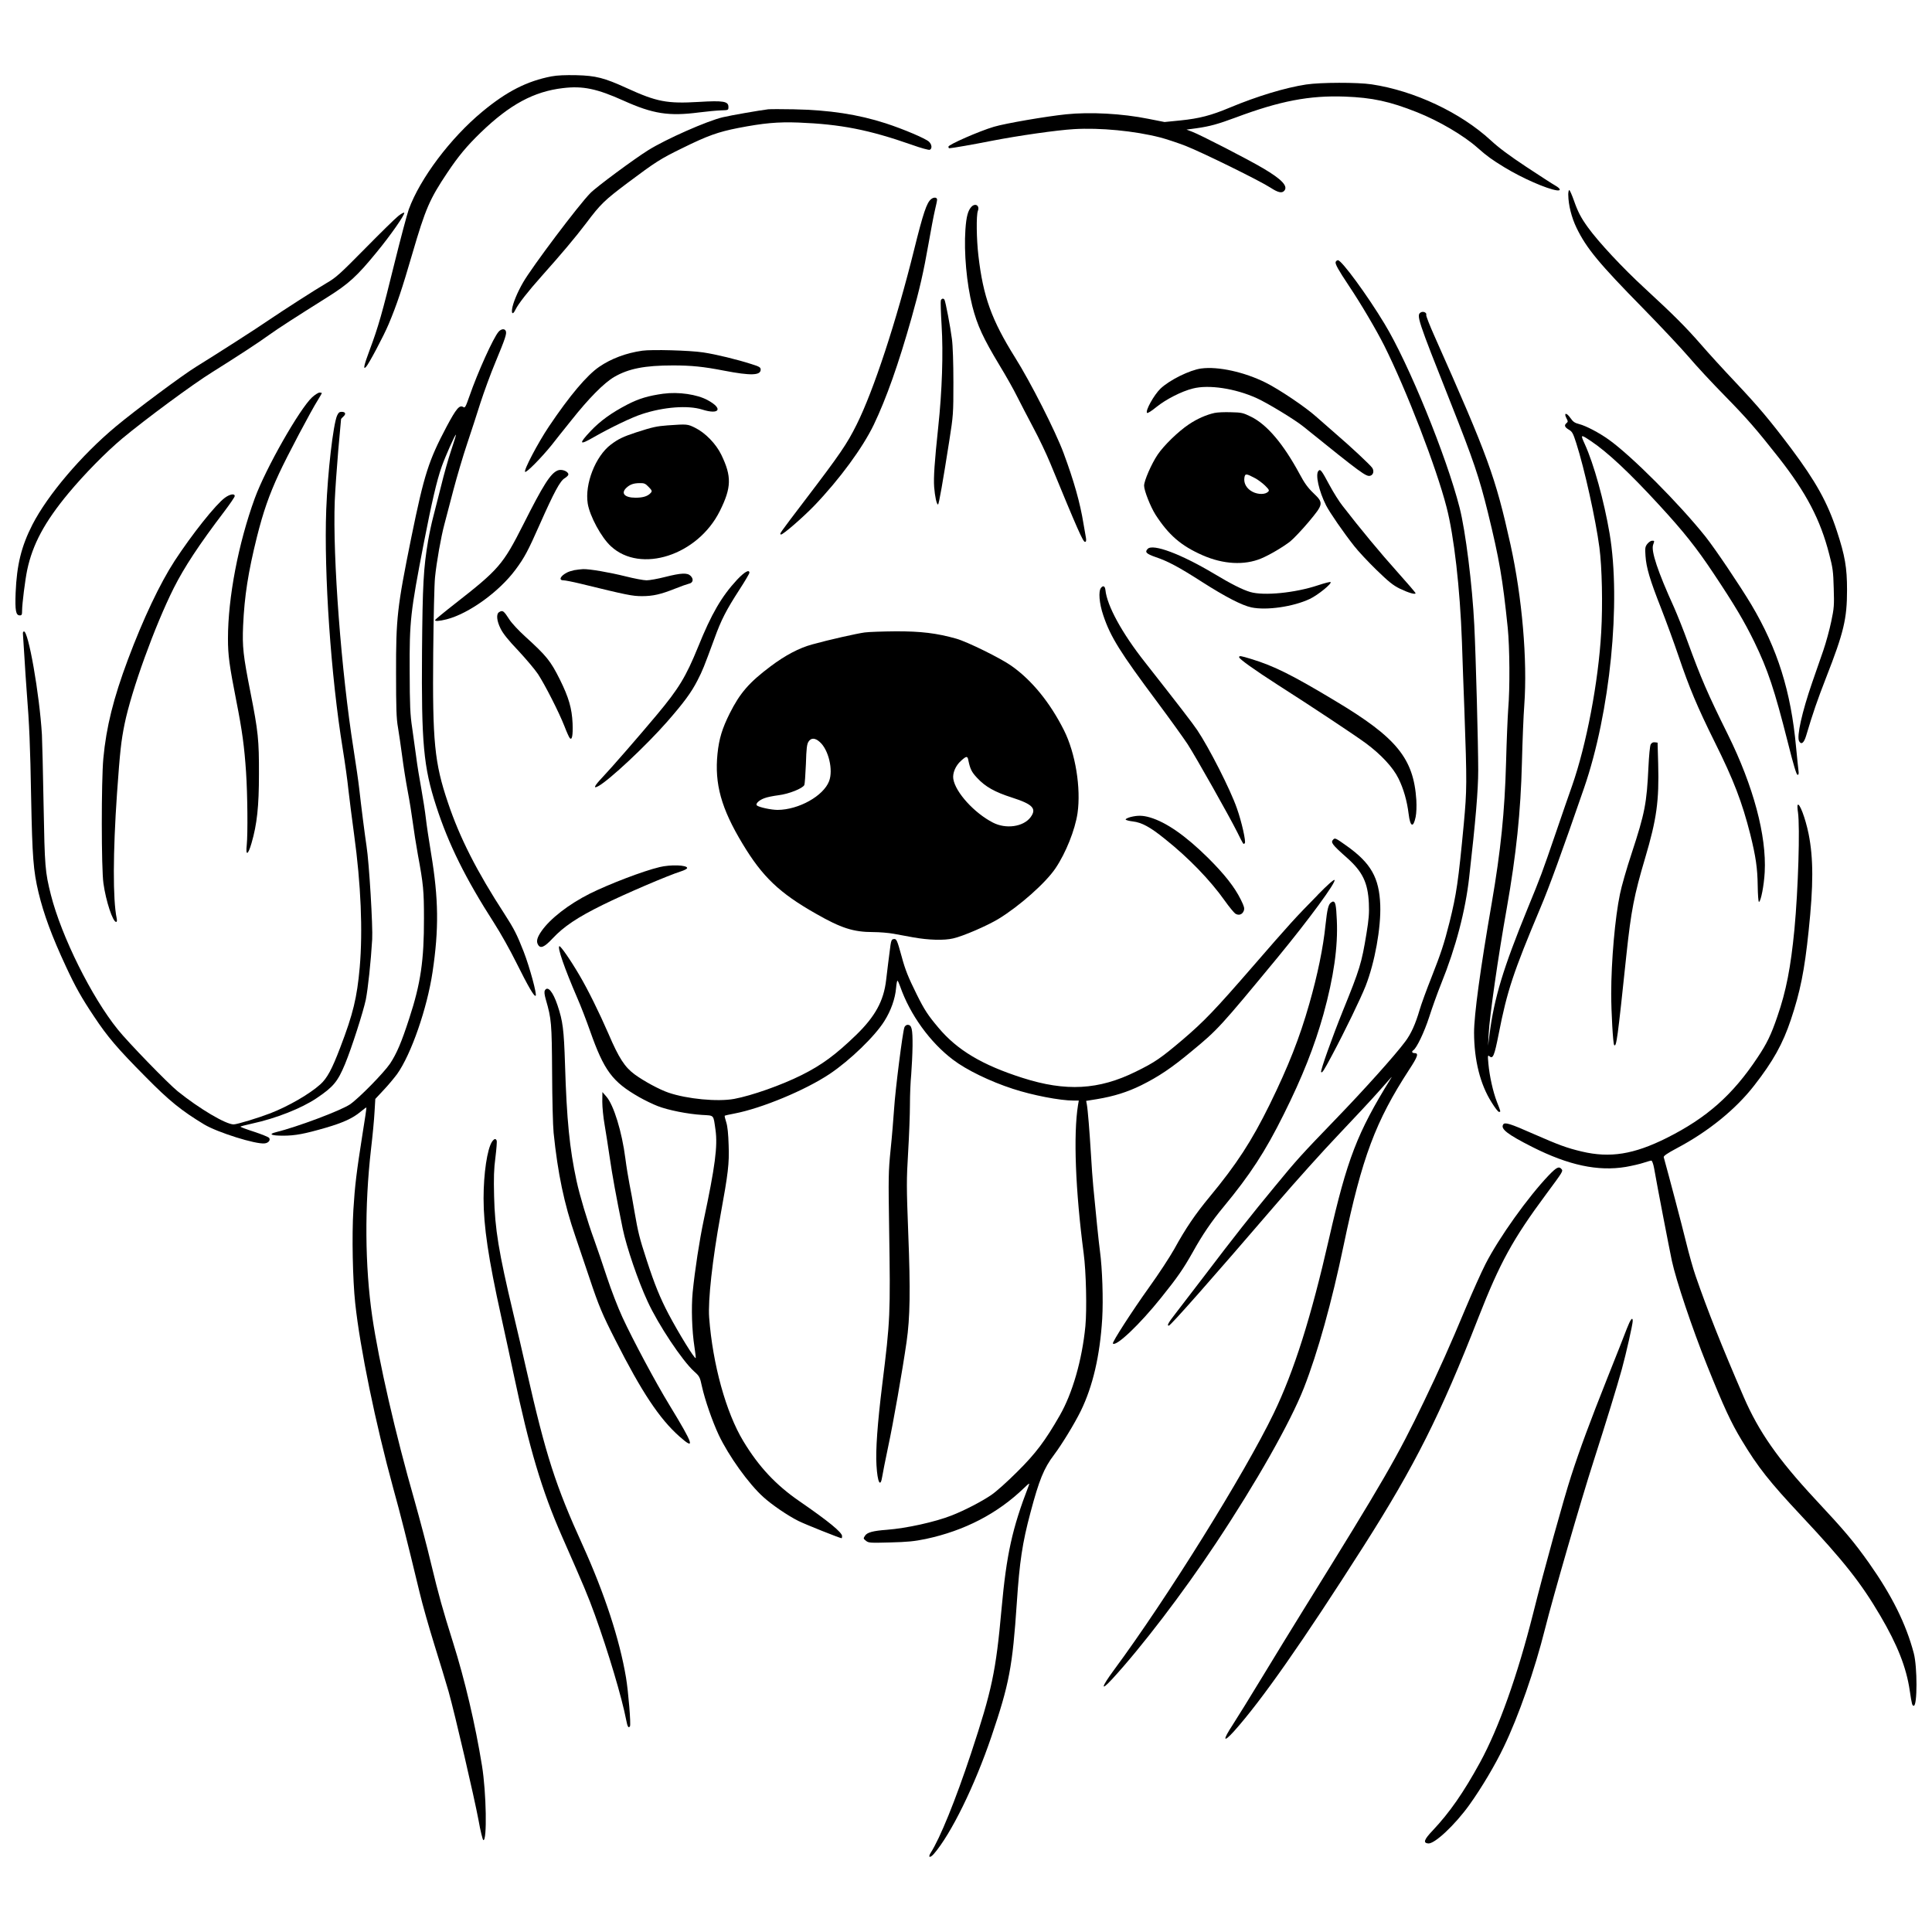<?xml version="1.0" encoding="UTF-8"?>
<!-- Uploaded to: SVG Repo, www.svgrepo.com, Generator: SVG Repo Mixer Tools -->
<svg width="800px" height="800px" version="1.1" viewBox="144 144 512 512" xmlns="http://www.w3.org/2000/svg">
 <defs>
  <clipPath id="b">
   <path d="m148.09 200h103.91v108h-103.91z"/>
  </clipPath>
  <clipPath id="a">
   <path d="m542 357h109.9v240h-109.9z"/>
  </clipPath>
 </defs>
 <path d="m290.19 164.23c-6.535 1.258-11.902 3.988-18.398 9.383-8.43 6.984-16.465 17.684-19.461 25.867-0.477 1.348-2.152 7.668-3.738 14.055-3.305 13.461-4.356 17.148-6.625 23.199-1.496 4.016-1.805 5.336-0.992 4.523 0.715-0.715 4.672-8.152 6.019-11.355 2.133-5.066 3.539-9.266 6.297-18.734 3.481-11.902 4.551-14.383 9.293-21.465 2.906-4.344 5.156-7.043 8.836-10.602 7.676-7.41 14.062-10.852 21.762-11.754 5.277-0.637 8.996 0.148 16.066 3.324 7.797 3.512 11.992 4.164 19.996 3.125 2.164-0.277 4.769-0.516 5.844-0.547 1.953-0.059 1.953-0.059 1.953-0.922 0-1.469-1.32-1.715-7.824-1.32-8.48 0.504-11.18-0.031-19.121-3.66-5.973-2.727-8.184-3.293-13.371-3.422-2.875-0.059-5.098 0.031-6.535 0.309z" fill-rule="evenodd"/>
 <path d="m490.21 166.38c-5.664 0.871-12.984 3.094-20.262 6.121-4.981 2.094-8.125 2.906-13.074 3.41l-4.254 0.426-4.285-0.844c-6.984-1.41-15.441-1.855-21.82-1.199-5.453 0.574-16.066 2.398-19.121 3.305-3.84 1.129-12.051 4.731-12.051 5.266 0 0.246 0.09 0.426 0.238 0.426 0.594 0 6.477-1.023 11.148-1.953 7.262-1.41 17.355-2.848 21.852-3.113 6.894-0.418 16.066 0.445 22.961 2.223 1.496 0.387 4.473 1.379 6.656 2.211 4.492 1.773 19.668 9.234 22.516 11.09 1.973 1.289 3.023 1.539 3.648 0.785 1.023-1.199-0.684-3.023-5.574-5.902-3.926-2.34-16.754-8.938-18.855-9.719l-1.496-0.566 2.637-0.355c3.602-0.516 5.633-1.082 10.402-2.848 11.723-4.383 19.508-5.883 28.922-5.543 7.262 0.27 11.871 1.258 19.121 4.137 5.852 2.332 12.387 6.168 16.098 9.473 2.43 2.152 3.719 3.086 7.043 5.117 4.742 2.887 11.219 5.734 13.914 6.121 1.172 0.148 1.012-0.445-0.336-1.23-0.715-0.387-4.164-2.637-7.727-4.981-4.445-2.938-7.379-5.117-9.441-7.043-8.004-7.371-20.234-13.133-31.559-14.836-3.719-0.566-13.578-0.535-17.297 0.031z" fill-rule="evenodd"/>
 <path d="m347.54 172.97c-2.043 0.238-9.809 1.586-11.992 2.102-4.164 0.98-15.047 5.781-19.785 8.746-3.66 2.281-13.758 9.738-15.312 11.355-3.125 3.152-15.473 19.578-17.832 23.684-1.539 2.668-2.699 5.516-2.914 7.043-0.18 1.41 0.277 1.469 0.902 0.148 0.723-1.496 3.363-4.879 6.984-8.926 4.981-5.574 8.938-10.254 11.723-13.945 3.867-5.148 4.891-6.109 11.027-10.73 7.41-5.543 8.66-6.348 14.422-9.164 6.746-3.332 9.531-4.316 14.867-5.367 6.684-1.289 10.426-1.645 16-1.438 11.156 0.445 18.559 1.883 30.043 5.902 2.332 0.844 4.434 1.41 4.703 1.32 0.695-0.27 0.605-1.41-0.207-2.164-0.902-0.832-6.656-3.293-11.445-4.852-7.32-2.371-14.965-3.539-24.438-3.719-3.055-0.059-6.078-0.059-6.734 0z" fill-rule="evenodd"/>
 <path d="m559.61 195.64c0.031 2.699 0.871 6.019 2.191 8.746 2.629 5.426 5.961 9.441 17.594 21.285 4.703 4.801 10.156 10.613 12.129 12.914 1.953 2.312 6.269 6.961 9.602 10.344 5.902 6.031 8.301 8.789 14.293 16.395 7.281 9.293 11 16.395 13.34 25.539 0.961 3.629 1.082 4.613 1.199 9.027 0.148 4.523 0.09 5.277-0.664 8.836-0.445 2.133-1.379 5.574-2.094 7.648-0.723 2.062-2.043 5.902-2.965 8.539-2.668 7.734-4.137 14.242-3.453 15.504 0.574 1.043 1.289 0.477 1.855-1.41 1.863-6.269 2.977-9.441 5.305-15.441 4.68-11.961 5.543-15.582 5.543-23.23 0-5.93-0.535-9.055-2.727-15.711-2.449-7.457-5.543-13.031-12.07-21.762-5.703-7.578-8.699-11.117-14.777-17.566-3.035-3.203-7.199-7.758-9.266-10.156-4.016-4.582-7.012-7.586-14.836-14.809-5.781-5.305-12.168-12.168-14.988-16.066-1.863-2.578-2.668-4.137-3.719-7.133-0.535-1.496-1.082-2.758-1.23-2.758-0.148 0-0.27 0.566-0.27 1.258z" fill-rule="evenodd"/>
 <path d="m390.75 196.78c-1.16 0.922-2.094 3.68-4.523 13.488-4.672 18.855-10.73 37.281-15.195 46.219-2.578 5.188-4.375 7.816-13.668 20.016-7.199 9.473-6.773 8.906-6.418 9.145 0.387 0.207 5.781-4.465 8.875-7.668 6.773-7.082 12.793-15.324 15.73-21.402 3.363-7.043 6.535-16.008 10.016-28.328 2.152-7.617 3.203-12.258 4.523-19.785 0.594-3.383 1.32-7.25 1.645-8.629 0.328-1.379 0.605-2.668 0.605-2.906 0-0.664-0.844-0.754-1.598-0.148z" fill-rule="evenodd"/>
 <path d="m401.46 198.78c-0.922 0.961-1.379 2.578-1.617 6.059-0.418 6.141 0.328 14.32 1.824 20.262 1.32 5.148 2.887 8.512 7.231 15.73 1.645 2.699 3.75 6.418 4.641 8.242 0.902 1.805 2.848 5.516 4.285 8.242 1.469 2.727 3.481 6.953 4.504 9.441 7.25 17.625 8.688 20.84 9.195 20.84 0.309 0 0.367-0.277 0.277-0.992-0.09-0.504-0.398-2.25-0.664-3.809-0.895-5.574-2.551-11.387-5.277-18.734-2.121-5.723-8.777-18.855-12.855-25.32-6.238-9.988-8.449-16.098-9.711-26.949-0.516-4.344-0.605-10.703-0.148-11.902 0.535-1.379-0.637-2.164-1.688-1.109z" fill-rule="evenodd"/>
 <g clip-path="url(#b)">
  <path d="m249.52 201.27c-0.832 0.656-4.789 4.551-8.836 8.66-6.508 6.594-7.648 7.648-10.047 9.027-3.262 1.914-11.934 7.5-15.434 9.887-2.848 1.984-14.363 9.352-19.184 12.32-3.539 2.164-16.039 11.457-21.285 15.828-9.145 7.617-18.07 18.129-22.148 26.047-2.938 5.762-4.137 10.641-4.445 18.051-0.18 4.731 0.059 5.992 1.109 5.992 0.516 0 0.605-0.18 0.605-1.289 0-1.734 0.805-8.125 1.348-10.73 1.438-6.805 4.613-12.734 10.941-20.352 4.195-5.039 9.859-10.82 14.262-14.512 6.121-5.09 18.586-14.32 23.805-17.555 6.656-4.176 12.23-7.797 15.164-9.93 2.461-1.766 6.746-4.523 15.375-9.949 5.644-3.539 7.856-5.543 13.074-11.934 3.66-4.434 7.469-9.918 7.309-10.434-0.059-0.18-0.805 0.219-1.617 0.871z" fill-rule="evenodd"/>
 </g>
 <path d="m497.97 213.41c-0.207 0.504 0.664 2.062 3.481 6.297 3.176 4.731 7.25 11.652 9.383 15.879 5.902 11.812 13.816 32.312 16.516 42.809 1.984 7.637 3.57 21.465 4.078 35.727 0.148 4.769 0.445 12.746 0.637 17.684 0.715 19.996 0.684 21.465-0.148 30.578-1.449 15.285-1.926 18.547-3.777 26.016-1.438 5.723-2.281 8.242-4.769 14.57-1.289 3.234-2.727 7.16-3.176 8.719-1.082 3.691-2.25 6.297-3.809 8.359-2.668 3.602-10.941 12.805-18.379 20.5-9.254 9.602-10.215 10.641-16.305 18.051-5.93 7.16-10.941 13.52-18.309 23.23-3.203 4.195-6.746 8.809-7.856 10.246-1.945 2.488-2.34 3.242-1.797 3.242 0.477 0 11.445-12.438 28.652-32.461 4.918-5.723 12.32-13.965 16.453-18.289 4.106-4.316 8.906-9.473 10.641-11.445 3.629-4.137 3.629-4.137 2.996-3.144-8.809 14.234-11.477 21.184-16.277 42.262-4.789 20.977-9.266 35.129-14.66 46.309-7.727 16.008-28.355 49.125-42.352 68.039-3.383 4.594-3.629 5.82-0.445 2.371 7.797-8.48 18.766-22.844 27.453-35.945 10.703-16.086 19.785-32.125 23.348-41.211 3.66-9.352 7.379-22.664 10.555-37.918 4.859-23.23 8.422-32.73 17.387-46.488 2.281-3.481 2.519-4.316 1.348-4.316-0.637 0-0.812-0.426-0.297-0.754 0.863-0.535 2.906-4.789 4.195-8.777 0.773-2.43 2.211-6.445 3.203-8.906 3.867-9.562 6.418-19.301 7.41-28.18 1.707-14.988 2.391-23.078 2.391-28.328 0-6.715-0.625-30.211-1.043-38.512-0.516-10.523-2.312-24.934-3.898-31.113-3.453-13.547-13.52-38.246-19.906-48.738-4.613-7.648-11.355-16.812-12.32-16.812-0.238 0-0.504 0.207-0.605 0.445z" fill-rule="evenodd"/>
 <path d="m393.33 223.62c-0.09 0.246 0 3.242 0.207 6.656 0.457 7.231 0.129 17.387-0.895 26.887-0.992 9.383-1.258 13.371-1.082 15.891 0.207 2.551 0.656 4.641 1.023 4.641 0.238 0 1.289-6.051 2.996-16.93 1.051-6.715 1.082-7.133 1.082-15.441 0-5.059-0.148-9.77-0.398-11.535-0.387-3.086-1.676-9.859-1.973-10.375-0.27-0.418-0.754-0.328-0.961 0.207z" fill-rule="evenodd"/>
 <path d="m520.55 226.78c-1.258 0.715-0.961 1.645 7.887 23.941 6.078 15.352 7.559 19.727 9.887 29.168 3.023 12.348 3.898 17.445 5.246 30.547 0.504 5.059 0.605 15.91 0.117 21.512-0.148 2.074-0.418 8.402-0.566 14.094-0.355 13.094-1.41 23.379-3.777 37.164-3.086 17.773-4.703 29.793-4.703 34.477 0.031 7.309 1.617 13.637 4.613 18.398 0.871 1.438 1.766 2.578 1.973 2.578 0.516 0 0.547 0.09-0.504-2.578-1.082-2.785-1.973-6.863-2.281-10.156-0.207-2.25-0.18-2.371 0.309-1.984 0.895 0.754 1.289-0.18 2.422-5.961 2.223-11.367 3.84-16.246 11-33.277 2.371-5.574 5.82-15.074 11.633-31.918 6.894-19.965 9.828-49.254 6.746-67.445-1.469-8.629-4.164-18.379-6.566-23.645-1.199-2.637-1.172-2.668 1.707-0.754 4.383 2.965 10.047 8.242 17.871 16.754 6.586 7.141 10.039 11.484 14.559 18.289 5.574 8.359 8.094 12.617 10.793 18.129 3.602 7.438 5.305 12.527 8.906 26.738 1.496 5.961 2.25 8.48 2.551 8.48 0.297 0 0.355-0.297 0.238-1.141-0.09-0.594-0.355-3.41-0.637-6.199-1.348-14.75-4.91-26.074-11.863-37.77-3.094-5.156-9.531-14.719-12.141-18.012-7.043-8.816-19.551-21.344-25.57-25.66-2.637-1.895-6.148-3.719-7.914-4.164-1.199-0.309-1.617-0.605-2.371-1.688-1.012-1.438-1.766-1.348-0.98 0.16 0.418 0.773 0.418 0.922 0.031 1.25-0.695 0.574-0.547 1.082 0.566 1.746 0.934 0.535 1.141 0.953 1.984 3.562 2.184 6.773 5.176 20.324 6.141 27.672 0.695 5.246 0.902 15.164 0.477 22.477-0.742 13.191-3.926 29.824-7.695 40.617-0.754 2.133-2.727 7.797-4.356 12.598-3.711 10.82-3.887 11.297-7.488 20.074-6.477 15.859-8.789 23.535-10.039 33.129l-0.398 3.144 0.148-3.086c0.246-4.68 2.488-20.383 4.801-33.336 2.519-14.293 3.691-25.539 4.016-38.512 0.148-5.781 0.418-12.645 0.625-15.285 0.871-11.961-0.566-28.566-3.648-42.57-4.016-18.07-5.941-23.316-20.086-55.117-1.32-2.945-2.34-5.555-2.25-5.762 0.207-0.566-0.742-1.043-1.41-0.684z" fill-rule="evenodd"/>
 <path d="m276.14 231.91c-1.348 1.469-5.574 10.82-7.734 17.078-1.023 2.906-1.172 3.184-1.645 2.875-0.992-0.625-1.855 0.426-4.402 5.188-4.801 9.086-5.941 12.676-9.352 29.348-3.75 18.516-4.078 21.375-4.047 35.965 0 9.293 0.09 12.109 0.504 14.391 0.27 1.559 0.754 4.981 1.109 7.586 0.328 2.598 0.992 6.773 1.469 9.285 0.477 2.488 1.082 6.238 1.348 8.301 0.27 2.074 0.871 5.91 1.348 8.551 1.469 7.914 1.617 9.59 1.617 16.93 0.031 11-0.863 17.238-3.898 26.473-2.035 6.289-3.324 9.324-5.09 11.992-1.656 2.449-8.242 9.164-10.613 10.793-2.43 1.645-13.906 5.961-19.699 7.398-2.004 0.504-1.172 0.902 1.926 0.902 3.262 0 5.664-0.457 11.355-2.102 4.613-1.348 7.16-2.519 9.234-4.254 0.805-0.656 1.469-1.172 1.527-1.109 0.059 0.059-0.418 3.305-1.051 7.172-1.559 9.918-2.004 13.508-2.398 19.957-0.418 6.805-0.18 18.559 0.484 24.695 1.289 12.082 5.426 32.047 10.066 49.016 1.926 6.922 3.57 13.461 7.012 27.723 0.723 3.055 2.488 9.266 3.898 13.785 1.41 4.531 3.125 10.137 3.777 12.438 1.707 6.09 6.773 27.91 7.914 33.988 0.504 2.887 1.109 5.305 1.289 5.367 1.023 0.336 0.805-12.586-0.355-19.719-1.773-10.969-4.562-22.812-7.676-32.672-2.785-8.875-3.75-12.32-5.844-20.988-1.023-4.375-3.004-11.773-4.324-16.484-5.09-17.715-9.5-36.984-11.238-48.859-1.945-13.398-2.062-29.219-0.328-44.363 0.418-3.531 0.844-8.004 0.934-9.887l0.207-3.441 2.211-2.371c1.23-1.289 2.816-3.215 3.57-4.227 3.719-5.219 7.945-17.387 9.383-27.008 1.707-11.367 1.617-19.43-0.387-31.473-0.574-3.453-1.199-7.617-1.379-9.266-0.188-1.656-0.723-5.156-1.199-7.797-0.484-2.637-1.109-6.418-1.348-8.391-0.27-1.984-0.754-5.484-1.082-7.797-0.535-3.539-0.637-5.871-0.664-15.137-0.059-13.191 0.188-15.441 3.719-33.723 2.133-10.91 3.453-16.664 4.769-20.383 0.953-2.699 3.59-8.629 3.769-8.449 0.07 0.031-0.504 1.883-1.25 4.106-0.754 2.211-1.953 6.477-2.668 9.441-0.754 2.965-1.688 6.684-2.102 8.242-0.418 1.559-1.023 4.402-1.348 6.289-1.23 7.262-1.469 11.574-1.617 29.379-0.18 24.219 0.387 30.578 3.75 40.941 3.262 10.105 7.758 19.184 15.344 30.996 1.645 2.551 4.254 7.191 5.812 10.344 3.332 6.684 4.859 9.293 5.219 8.926 0.355-0.355-1.559-7.457-3.176-11.652-1.746-4.473-2.578-6.121-5.098-10.016-7.309-11.238-11.871-20.203-14.988-29.516-3.57-10.555-4.106-16.129-3.898-39.633 0.09-9.352 0.297-18.367 0.477-20.016 0.398-4.047 1.598-10.793 2.488-14.094 0.398-1.496 1.469-5.606 2.398-9.145 0.934-3.531 2.551-9.016 3.602-12.129 1.043-3.152 2.668-8.062 3.562-10.949 0.934-2.875 2.699-7.727 3.988-10.793 2.609-6.289 2.996-7.488 2.727-8.184-0.27-0.715-1.199-0.625-1.914 0.16z" fill-rule="evenodd"/>
 <path d="m314.21 236.94c-4.285 0.605-8.242 2.102-11.387 4.254-3.273 2.223-7.856 7.648-13.371 15.859-2.875 4.285-6.715 11.574-6.297 11.992 0.328 0.328 4.375-3.809 7.012-7.07 0.902-1.172 3.273-4.137 5.246-6.594 4.582-5.781 8.629-9.887 11.355-11.484 3.809-2.211 8.094-3.055 15.59-3.055 4.891 0 8.094 0.328 13.488 1.379 7.16 1.379 9.738 1.289 9.738-0.27 0-0.594-0.328-0.812-2.461-1.469-3.711-1.199-9.5-2.609-12.766-3.086-3.539-0.547-13.609-0.812-16.156-0.457z" fill-rule="evenodd"/>
 <path d="m462.34 241.65c-3.055 0.418-8.391 3.055-10.793 5.336-1.734 1.676-4.106 5.93-3.562 6.438 0.148 0.16 1.219-0.535 2.508-1.586 2.488-2.004 6.625-4.137 9.629-4.879 4.195-1.082 11.207-0.031 16.902 2.551 2.848 1.281 10.254 5.781 12.438 7.578 15.383 12.406 16.602 13.309 17.684 12.984 0.812-0.238 1.051-1.258 0.516-2.074-0.516-0.773-5.574-5.516-9.691-9.047-1.527-1.32-3.859-3.363-5.207-4.562-2.848-2.551-9.84-7.25-13.34-8.984-5.664-2.828-12.656-4.356-17.09-3.75z" fill-rule="evenodd"/>
 <path d="m226.71 249.29c-3.324 3.094-12.289 18.824-15.195 26.77-4.344 11.934-7.102 26.293-7.102 37.172 0 4.434 0.355 7.043 2.223 16.574 1.559 7.887 2.121 12.109 2.57 18.797 0.398 5.992 0.484 16.363 0.188 19.301-0.336 2.996 0.328 2.785 1.258-0.445 1.469-5.008 1.973-9.809 1.973-18.258 0.031-9.113-0.207-11.355-2.223-21.582-1.973-9.977-2.211-12.199-1.973-17.832 0.355-7.887 1.348-14.172 3.66-23.496 1.676-6.656 3.203-11.059 5.844-16.762 2.062-4.492 8.539-16.754 10.375-19.629 0.535-0.871 0.98-1.645 0.98-1.707 0-0.09-0.27-0.16-0.594-0.16-0.328 0-1.23 0.574-1.984 1.258z" fill-rule="evenodd"/>
 <path d="m319.81 248.33c-4.047 0.566-6.445 1.289-9.5 2.848-4.316 2.242-7.25 4.375-9.828 7.102-3.215 3.422-2.996 3.809 0.895 1.559 4.356-2.488 10.078-5.246 12.773-6.109 5.754-1.895 12.168-2.371 15.918-1.199 4.641 1.469 5.633-0.238 1.469-2.488-2.785-1.527-7.734-2.25-11.723-1.707z" fill-rule="evenodd"/>
 <path d="m233.33 254.12c-1.051 2.519-2.488 14.988-2.875 24.934-0.625 16.883 1.23 44.125 4.375 63.398 0.574 3.539 1.258 8.391 1.496 10.793 0.277 2.398 0.934 7.707 1.508 11.844 1.824 13.281 2.332 25.539 1.496 35.281-0.723 8.035-1.746 12.32-5.156 21.215-2.223 5.852-3.481 8.125-5.246 9.75-2.906 2.609-8.391 5.781-13.281 7.695-3.203 1.23-8.809 2.945-9.738 2.945-2.074 0-9.113-4.176-14.836-8.789-2.551-2.062-13.191-13.012-15.859-16.363-6.953-8.598-14.926-24.668-17.715-35.637-1.559-6.18-1.645-7.438-1.945-23.746-0.148-8.48-0.355-16.93-0.445-18.734-0.637-10.762-3.629-27.781-4.801-27.363-0.148 0.031-0.27 0.297-0.238 0.547 0.031 0.238 0.207 2.938 0.387 5.992 0.18 3.055 0.445 7.16 0.605 9.145 0.715 8.984 0.953 14.719 1.191 28.445 0.309 15.641 0.574 19.242 1.953 25.055 1.379 5.723 3.5 11.516 7.281 19.637 2.461 5.305 4.106 8.242 7.41 13.18 3.59 5.426 6.258 8.551 13.695 16.039 6.258 6.359 9.5 8.965 15.551 12.625 3.57 2.121 13.668 5.297 16.008 5 1.023-0.117 1.617-0.895 1.141-1.496-0.207-0.207-1.984-0.934-3.957-1.586-2.004-0.637-3.629-1.258-3.629-1.348 0-0.09 1.438-0.445 3.215-0.844 6.231-1.348 12.945-4.016 16.902-6.656 4.504-3.023 5.664-4.402 7.617-9.105 1.766-4.285 4.852-13.914 5.516-17.117 0.566-2.938 1.32-9.887 1.676-15.891 0.207-3.441-0.805-20.324-1.496-24.727-0.477-3.176-1.41-10.492-1.945-15.285-0.188-1.734-0.871-6.445-1.508-10.492-3.234-20.383-5.543-50.742-4.969-65.73 0.117-2.758 0.535-8.758 0.922-13.34 0.426-4.562 0.754-8.332 0.754-8.359 0-0.031 0.27-0.336 0.625-0.664 0.754-0.684 0.547-1.23-0.504-1.23-0.566 0-0.844 0.238-1.172 0.992z" fill-rule="evenodd"/>
 <path d="m465.93 253.42c-2.223 0.484-4.68 1.566-6.863 3.035-2.816 1.883-6.625 5.574-8.301 8.062-1.625 2.422-3.57 6.894-3.57 8.184 0 1.32 1.707 5.606 3.023 7.695 3.512 5.426 6.773 8.242 12.496 10.762 5.465 2.398 11.07 2.699 15.504 0.844 2.25-0.934 5.781-3.023 7.707-4.523 0.922-0.754 3.113-3.066 4.852-5.129 4.016-4.801 4.047-5.039 1.23-7.734-1.438-1.379-2.34-2.637-3.602-5.008-4.285-7.934-8.598-13.062-12.855-15.164-2.133-1.051-2.519-1.141-5.367-1.199-1.676-0.059-3.602 0.031-4.254 0.18zm10.672 17.297c0.742 0.387 1.945 1.289 2.637 1.953 1.07 1.07 1.199 1.289 0.832 1.645-0.773 0.773-2.637 0.773-4.106 0.031-1.586-0.812-2.43-2.25-2.184-3.777 0.18-1.109 0.477-1.109 2.816 0.148z" fill-rule="evenodd"/>
 <path d="m321.01 256.72c-3.055 0.238-4.016 0.445-8.391 1.855-3.481 1.141-4.801 1.773-6.773 3.273-4.047 3.086-6.922 10.426-6.09 15.613 0.547 3.332 3.602 8.996 6.148 11.309 7.887 7.309 23.02 2.391 28.863-9.352 3.086-6.207 3.176-9.145 0.387-14.898-1.41-2.914-4.254-5.82-6.922-7.141-2.035-1.012-2.121-1.012-7.219-0.656zm-5.098 16.336c0.844 0.871 0.934 1.082 0.605 1.496-0.785 0.934-2.043 1.348-4.078 1.348-2.914 0-3.988-1.172-2.43-2.637 0.934-0.871 1.914-1.23 3.531-1.23 1.172-0.031 1.508 0.117 2.371 1.023z" fill-rule="evenodd"/>
 <path d="m291.78 268.68c-1.883 0.773-3.828 3.84-9.105 14.32-5.367 10.613-6.477 11.902-18.023 20.926-2.875 2.242-5.277 4.227-5.336 4.375-0.148 0.387 1.082 0.328 3.066-0.18 5.902-1.527 13.875-7.289 18.219-13.133 2.371-3.176 3.363-5.066 6.387-11.902 3.867-8.719 5.453-11.652 6.656-12.348 0.535-0.328 0.98-0.773 0.98-0.992 0-0.832-1.766-1.527-2.848-1.07z" fill-rule="evenodd"/>
 <path d="m493.42 268.77c-0.902 0.895 0.09 5.367 2.012 9.176 0.98 1.914 4.641 7.219 7.457 10.781 1.023 1.32 3.66 4.144 5.844 6.269 3.273 3.176 4.414 4.106 6.238 5.008 2.312 1.109 4.164 1.645 4.164 1.199 0-0.148-2.191-2.699-4.82-5.633-4.293-4.769-9.898-11.516-14.539-17.535-0.871-1.082-2.398-3.539-3.422-5.426-2.152-4.016-2.422-4.356-2.938-3.84z" fill-rule="evenodd"/>
 <path d="m203.6 275.91c-2.449 1.797-8.719 9.68-13.34 16.754-3.859 5.941-8.332 15.352-12.379 26.176-3.797 10.156-5.723 17.805-6.496 26.164-0.547 5.902-0.547 29.258 0.031 33.117 0.656 4.711 2.481 10.195 3.352 10.195 0.238 0 0.27-0.328 0.148-0.992-1.023-4.938-0.992-17.418 0.09-33.027 0.812-11.367 1.082-13.816 2.012-18.438 1.855-9.016 8.004-25.984 13.031-36.023 2.785-5.516 6.656-11.426 13.371-20.262 1.527-2.012 2.785-3.867 2.785-4.106 0-0.754-1.289-0.516-2.609 0.445z" fill-rule="evenodd"/>
 <path d="m580.58 288.11c-0.594 0.754-0.656 1.082-0.504 3.234 0.207 3.094 1.172 6.359 4.106 13.797 1.289 3.293 3.391 9.016 4.652 12.734 2.848 8.391 4.938 13.398 9.621 22.844 5.027 10.098 7.219 15.859 9.383 24.371 1.469 5.93 1.914 8.984 1.973 13.637 0.031 2.398 0.18 4.316 0.328 4.285 0.516-0.09 1.348-4.434 1.527-7.887 0.516-9.68-2.996-22.781-9.738-36.422-5.426-10.941-7.133-14.926-10.672-24.605-1.07-2.996-2.727-7.102-3.621-9.145-4.324-9.5-6.121-14.926-5.543-16.574 0.387-1.109 0.387-1.082-0.277-1.082-0.328 0-0.863 0.367-1.23 0.812z" fill-rule="evenodd"/>
 <path d="m448.16 289.45c-0.844 0.844-0.398 1.32 2.121 2.191 3.273 1.102 6.238 2.699 12.348 6.625 6.148 3.918 10.492 6.168 13.012 6.703 4.016 0.844 11.09-0.18 15.461-2.242 2.164-1.023 5.91-4.078 5.516-4.465-0.09-0.129-1.586 0.27-3.293 0.832-6.109 2.043-14.391 2.848-17.98 1.797-2.043-0.594-5.129-2.152-9.711-4.91-8.668-5.156-16.066-7.945-17.477-6.535z" fill-rule="evenodd"/>
 <path d="m296.22 295.09c-0.695 0.148-1.559 0.418-1.953 0.637-1.766 0.895-2.301 2.062-0.953 2.062 0.418 0 2.422 0.387 4.434 0.871 12.469 3.055 13.848 3.324 16.395 3.324 2.906 0 4.981-0.477 8.809-2.004 1.496-0.605 3.125-1.172 3.602-1.289 1.109-0.207 1.348-1.199 0.477-2.074-0.863-0.863-2.449-0.805-6.746 0.277-1.945 0.504-4.164 0.895-4.938 0.895-0.785 0-3.305-0.477-5.574-1.051-4.324-1.07-9.531-1.973-11.277-1.914-0.566 0.031-1.586 0.148-2.269 0.27z" fill-rule="evenodd"/>
 <path d="m339.35 297.61c-4.137 4.465-6.805 9.055-10.363 17.863-3.215 7.887-5.098 11-10.91 17.953-4.594 5.496-12.168 14.215-14.57 16.73-2.035 2.152-2.371 2.965-0.961 2.184 2.816-1.496 12.598-10.633 18.23-17.051 4.434-5.066 6.445-7.797 8.062-10.969 1.379-2.699 1.645-3.363 4.492-11.09 1.797-4.981 3.144-7.586 6.656-13.012 1.438-2.223 2.609-4.195 2.609-4.434 0-0.961-1.289-0.238-3.242 1.824z" fill-rule="evenodd"/>
 <path d="m435.79 299.77c-0.754 0.895-0.484 4.137 0.594 7.309 1.914 5.723 4.492 9.828 14.273 22.93 3.441 4.613 7.07 9.68 8.094 11.238 2.062 3.184 10.969 18.945 13.18 23.379 1.645 3.305 1.559 3.215 1.953 2.828 0.355-0.367-0.812-5.644-2.102-9.266-1.734-4.981-7.34-15.977-10.492-20.691-1.219-1.824-5.117-6.863-13.848-17.98-6.109-7.727-10.066-14.988-10.492-19.152-0.117-1.051-0.594-1.289-1.16-0.594z" fill-rule="evenodd"/>
 <path d="m276.29 306.21c-0.844 0.484-0.664 2.312 0.387 4.414 0.637 1.289 2.074 3.086 4.68 5.812 2.035 2.191 4.402 4.981 5.219 6.207 1.855 2.848 5.543 10.066 7.012 13.816 0.594 1.559 1.23 2.965 1.41 3.144 0.594 0.664 0.863-0.656 0.742-3.898-0.18-3.988-1.012-6.863-3.352-11.594-2.519-5.039-3.512-6.238-9.266-11.484-1.645-1.496-3.512-3.473-4.137-4.465-1.496-2.312-1.766-2.519-2.699-1.953z" fill-rule="evenodd"/>
 <path d="m373.19 311.6c-2.062 0.277-9.562 1.953-13.965 3.184-3.41 0.922-7.133 2.875-11.027 5.812-5.664 4.254-8.094 7.043-10.82 12.469-2.004 4.016-2.816 6.684-3.234 10.672-0.812 8.004 0.98 14.512 6.656 23.895 5.238 8.719 9.77 13.031 19.391 18.488 6.715 3.84 9.949 4.891 15.223 4.891 1.645 0 4.078 0.207 5.394 0.445 1.32 0.238 3.629 0.664 5.098 0.934 4.137 0.754 8.332 0.871 10.703 0.297 2.637-0.594 8.926-3.324 11.934-5.129 5.574-3.383 12.586-9.59 15.195-13.488 2.727-4.047 5.156-10.156 5.812-14.531 0.961-6.684-0.535-15.949-3.602-22.039-3.68-7.309-8.48-13.211-13.875-17.02-2.816-2.012-11.695-6.387-14.629-7.219-5.188-1.469-9.414-1.984-16.156-1.953-3.383 0.031-7.043 0.148-8.094 0.297zm-11.922 29.051c2.301 2.035 3.59 7.398 2.449 10.363-1.496 3.926-8.055 7.586-13.637 7.617-1.734 0-5.027-0.715-5.516-1.199-0.418-0.418 0.605-1.41 2.043-1.914 0.656-0.27 2.371-0.605 3.777-0.785 2.668-0.328 6.348-1.797 6.773-2.699 0.117-0.238 0.297-2.758 0.418-5.574 0.117-4.137 0.27-5.277 0.684-5.902 0.695-1.082 1.746-1.051 3.004 0.09zm39.324 4.703c0.504 2.43 0.863 3.215 2.359 4.801 2.164 2.34 4.68 3.75 9.266 5.219 5.516 1.766 6.594 2.938 4.859 5.246-1.926 2.508-6.508 3.144-9.93 1.379-4.938-2.519-9.949-8.035-10.512-11.574-0.238-1.527 0.594-3.512 2.035-4.801 1.41-1.281 1.707-1.32 1.926-0.27z" fill-rule="evenodd"/>
 <path d="m472.38 318.17c0 0.457 4.078 3.363 10.273 7.348 9.027 5.754 20.531 13.398 23.289 15.434 4.047 2.996 7.231 6.418 8.668 9.352 1.348 2.727 2.269 5.93 2.699 9.441 0.418 3.41 1.23 3.75 1.855 0.742 0.207-1.043 0.27-2.758 0.18-4.465-0.715-11.027-5.219-16.543-21.402-26.223-11.445-6.894-16.336-9.324-22.324-11.148-2.848-0.871-3.234-0.934-3.234-0.484z" fill-rule="evenodd"/>
 <path d="m581.45 341.28c-0.207 0.426-0.445 2.875-0.594 5.973-0.457 9.652-0.934 12.168-4.445 22.871-1.32 3.977-2.727 8.867-3.113 10.852-1.289 6.168-2.312 17.684-2.312 26.371 0 4.859 0.484 13.309 0.785 13.609 0.594 0.594 0.871-1.348 3.262-24.102 1.23-11.504 2.012-15.582 4.949-25.48 3.055-10.305 3.719-15.105 3.453-24.934l-0.16-5.633-0.715-0.09c-0.516-0.059-0.844 0.117-1.109 0.566z" fill-rule="evenodd"/>
 <g clip-path="url(#a)">
  <path d="m620.39 357.32c-0.09 0.148-0.059 1.023 0.09 1.926 0.566 3.949 0.059 20.473-0.934 31.016-0.992 10.168-2.184 16.336-4.523 23.109-1.645 4.832-2.785 7.199-5.277 10.91-6.594 9.93-13.461 15.977-24.043 21.285-8.746 4.375-15.047 5.367-22.504 3.602-4.047-0.961-6.031-1.707-12.836-4.68-6.168-2.727-7.606-3.176-8.004-2.481-0.742 1.16 1.141 2.629 7.734 5.961 9.562 4.832 17.387 6.508 24.758 5.277 1.676-0.297 3.809-0.785 4.742-1.109 0.922-0.297 1.824-0.566 2.035-0.566 0.18 0 0.516 0.863 0.723 2.004 0.863 4.981 4.016 21.254 4.703 24.52 1.141 5.277 5.394 17.953 9.324 27.73 4.492 11.18 6.387 15.223 9.176 19.836 4.316 7.172 7.371 11.027 15.828 20.055 11.266 12.02 15.789 17.742 20.918 26.473 4.523 7.695 6.894 13.668 7.797 19.809 0.566 3.777 0.656 4.047 1.07 4.047 0.961 0 0.961-10.305 0-13.934-2.062-7.797-5.812-15.312-11.863-23.895-4.047-5.691-6.359-8.449-14.332-16.988-9.828-10.582-14.898-17.832-18.883-27.039-5.902-13.668-9.531-22.781-12.734-32.047-0.605-1.707-1.766-5.812-2.578-9.145-1.109-4.551-4.523-17.465-5.871-22.324-0.09-0.328 0.922-1.023 3.5-2.398 8.273-4.375 15.562-10.273 20.473-16.602 5.008-6.418 7.586-11.059 9.711-17.418 2.488-7.43 3.629-13.074 4.711-23.527 1.289-12.141 1.289-19.242 0-25.719-0.844-4.164-2.461-8.449-2.906-7.676z" fill-rule="evenodd"/>
 </g>
 <path d="m443.6 360.52c-0.742 0.219-1.32 0.484-1.289 0.664 0.031 0.148 0.902 0.387 1.895 0.504 2.371 0.277 4.582 1.469 8.48 4.621 6.328 5.027 12.051 10.969 15.918 16.426 1.141 1.617 2.398 3.113 2.758 3.383 0.902 0.574 1.855 0.277 2.25-0.742 0.238-0.664 0.117-1.141-0.785-2.965-1.645-3.332-4.344-6.746-8.66-11.039-5.973-5.902-11.098-9.473-15.441-10.75-1.883-0.547-3.234-0.574-5.129-0.098z" fill-rule="evenodd"/>
 <path d="m497.32 366.49c-0.754 0.742-0.328 1.32 3.66 4.852 4.137 3.691 5.516 6.566 5.781 12.02 0.117 2.668 0 4.195-0.637 8.062-1.281 7.856-1.766 9.414-6.231 20.41-2.785 6.894-6.059 16.039-5.781 16.277 0.27 0.309 0.656-0.27 2.875-4.434 3.473-6.508 7.637-15.137 8.926-18.41 2.43-6.231 4.078-15.375 3.867-21.422-0.27-7.231-2.461-11.098-8.898-15.68-2.945-2.094-3.094-2.164-3.57-1.676z" fill-rule="evenodd"/>
 <path d="m318.76 373.8c-4.316 1.023-13.309 4.473-18.43 7.012-5.606 2.816-10.555 6.656-12.836 9.957-1.141 1.645-1.41 2.668-0.953 3.5 0.625 1.23 1.676 0.812 3.887-1.559 2.977-3.176 6.535-5.574 13.34-8.926 5.852-2.887 17.297-7.797 20.648-8.848 0.934-0.297 1.688-0.684 1.688-0.902 0-0.805-4.383-0.953-7.348-0.238z" fill-rule="evenodd"/>
 <path d="m493.18 381.21c-5.871 5.961-7.219 7.43-17.207 18.945-10.008 11.535-12.855 14.5-18.578 19.391-5.852 4.949-7.32 5.961-12.387 8.449-9.828 4.859-18.547 5.336-30.062 1.645-10.672-3.41-17.258-7.34-22.238-13.27-2.785-3.305-3.719-4.711-5.754-8.816-2.25-4.551-3.035-6.445-4.016-10.098-1.199-4.356-1.348-4.711-2.102-4.594-0.504 0.059-0.656 0.367-0.844 1.586-0.445 3.363-0.863 6.746-1.16 9.293-0.637 5.516-2.914 9.652-7.945 14.539-5.426 5.246-9.086 7.945-14.422 10.613-5.394 2.699-13.223 5.453-17.895 6.328-4.402 0.805-12.496 0.031-17.418-1.656-2.371-0.805-6.535-3.055-8.938-4.82-2.629-1.926-4.195-4.316-6.953-10.762-2.481-5.691-5.426-11.664-7.668-15.473-2.398-4.106-5.066-7.934-5.367-7.758-0.547 0.328 1.32 5.754 4.789 13.785 0.871 1.973 2.371 5.871 3.363 8.688 3.711 10.523 5.902 13.461 12.973 17.504 1.469 0.844 3.719 1.926 4.949 2.398 2.785 1.082 7.914 2.102 11.754 2.34 3.293 0.207 2.965-0.18 3.562 3.957 0.605 4.285-0.09 9.68-3.144 24.031-1.109 5.277-2.312 13.043-2.906 19.004-0.387 4.078-0.207 10.137 0.477 14.539 0.238 1.559 0.387 2.848 0.328 2.906-0.27 0.297-4.434-6.445-7.191-11.652-2.25-4.293-3.719-7.887-5.812-14.332-1.926-5.902-2.25-7.25-3.215-12.793-0.418-2.488-1.012-5.82-1.348-7.41-0.297-1.559-0.805-4.582-1.07-6.684-0.902-7.07-3.094-14.234-5.066-16.453l-1.023-1.172-0.031 2.578c0 1.438 0.27 4.137 0.605 6.031 0.328 1.855 0.922 5.754 1.348 8.629 0.684 4.731 1.707 10.402 3.473 19.031 0.992 4.801 4.078 13.848 6.594 19.242 2.816 6.148 9.176 15.68 12.289 18.496 1.469 1.32 1.559 1.496 2.102 4.016 0.805 3.621 2.758 9.234 4.465 12.883 2.637 5.543 7.887 12.895 11.812 16.426 2.211 2.012 6.406 4.891 9.285 6.328 1.715 0.871 11.039 4.582 11.457 4.582 0.059 0 0.117-0.238 0.117-0.566 0-0.992-3.629-3.957-11.238-9.203-6.328-4.344-10.852-9.203-14.926-15.949-4.594-7.578-8.125-20.383-9.055-32.73-0.355-4.492 0.871-15.492 2.996-27.125 2.043-11.207 2.34-13.668 2.164-18.578-0.09-3.035-0.297-5.039-0.637-6.09-0.297-0.902-0.477-1.676-0.387-1.734 0.059-0.059 1.199-0.328 2.551-0.574 7.219-1.379 18.766-6.168 25.273-10.512 5.367-3.602 11.98-9.988 14.473-14.004 1.746-2.758 2.848-5.93 3.094-8.688 0.09-1.109 0.27-2.012 0.355-2.012 0.117 0 0.445 0.723 0.742 1.566 2.609 7.457 7.914 14.797 14.004 19.391 3.531 2.699 9.828 5.754 15.848 7.707 5.188 1.707 12.508 3.113 16.098 3.113h1.379l-0.207 1.199c-1.258 7.824-0.684 22.652 1.496 39.266 0.664 4.91 0.871 14.957 0.457 19.332-0.871 8.938-3.422 17.805-6.805 23.676-3.809 6.656-6.387 10.078-11.188 14.836-2.637 2.637-5.664 5.367-6.984 6.238-2.551 1.734-7.012 4.047-10.434 5.394-4.402 1.734-11.98 3.41-17.227 3.809-3.629 0.27-5.188 0.684-5.754 1.559-0.484 0.742-0.484 0.773 0.238 1.348 0.684 0.566 1.043 0.594 6.406 0.445 4.621-0.117 6.418-0.297 9.441-0.922 10.285-2.191 19.004-6.715 26.027-13.488 1.469-1.41 1.559-1.438 1.258-0.637-4.383 11.367-5.883 18.199-7.199 32.672-1.496 16.645-2.551 21.523-8.062 38.215-4.137 12.477-8.242 22.574-10.73 26.441-0.773 1.258-0.148 1.41 0.871 0.238 4.551-5.277 10.793-17.98 15.254-31.113 4.711-13.906 5.574-18.457 6.715-35.43 0.723-10.852 1.469-15.859 3.602-23.832 2.312-8.719 3.562-11.805 6.289-15.402 2.012-2.668 5.367-8.152 7.051-11.566 3.203-6.566 5.09-14.66 5.691-24.488 0.297-5.066 0.031-13.223-0.605-17.934-0.297-2.121-1.129-10.305-1.766-17.078-0.18-1.746-0.445-5.633-0.625-8.699-0.367-6.019-0.812-11.594-1.082-13.062l-0.18-0.934 2.965-0.477c4.465-0.754 7.973-1.863 11.633-3.66 4.641-2.312 7.996-4.551 13.332-8.996 6.984-5.754 7.559-6.406 22.812-24.875 8.301-10.078 15.59-20.023 15.074-20.531-0.18-0.18-1.945 1.379-4.492 3.988z" fill-rule="evenodd"/>
 <path d="m496.78 383.15c-0.754 0.477-1.051 1.766-1.508 5.973-0.594 5.902-2.094 13.242-4.316 20.977-2.519 8.848-5.484 16.426-10.484 26.621-4.769 9.68-8.758 15.82-15.891 24.43-3.84 4.641-6.387 8.391-9.383 13.848-1.172 2.094-4.137 6.625-6.594 10.039-4.551 6.359-9.949 14.719-9.68 15.016 0.871 0.871 7.102-5.059 12.734-12.082 4.383-5.453 5.91-7.668 8.43-12.129 2.539-4.594 5.09-8.312 8.152-11.992 7.043-8.52 11.059-14.66 15.938-24.488 4.949-9.898 8.184-18.109 10.555-26.59 2.727-9.887 3.867-17.895 3.539-24.906-0.18-4.078-0.367-4.949-1.023-4.949-0.09 0-0.297 0.117-0.477 0.238z" fill-rule="evenodd"/>
 <path d="m288.4 406.47c-0.207 0.367-0.117 1.141 0.27 2.488 1.469 5.098 1.559 6.148 1.645 19.359 0.031 6.934 0.207 14.062 0.398 15.891 1.102 10.793 2.816 18.883 5.723 27.305 0.832 2.461 2.519 7.438 3.75 11.098 2.449 7.371 3.531 9.918 6.863 16.453 7.012 13.848 11.715 20.918 16.988 25.598 4.316 3.828 3.809 2.269-2.637-8.312-3.562-5.812-9.68-17.258-12.438-23.23-1.172-2.519-3.023-7.309-4.137-10.703-1.109-3.383-2.637-7.844-3.383-9.918-1.746-4.762-3.867-11.871-4.652-15.551-1.855-8.609-2.609-16.215-3.055-30.875-0.297-9.293-0.574-11.426-1.984-15.652-1.199-3.59-2.609-5.277-3.352-3.957z" fill-rule="evenodd"/>
 <path d="m383.68 416.25c-0.477 1.191-2.43 16.723-2.727 21.512-0.18 2.551-0.566 7.469-0.934 10.941-0.594 5.883-0.594 7.289-0.387 20.988 0.355 22.781 0.297 24.133-1.824 41.211-1.258 10.227-1.797 17.504-1.527 21.465 0.27 4.531 1.043 6.031 1.527 2.906 0.117-0.805 0.805-4.254 1.527-7.695 1.379-6.387 3.84-20.473 4.918-27.969 0.922-6.418 1.043-13.609 0.445-28.715-0.477-12.617-0.477-14.035-0.031-21.582 0.27-4.465 0.477-10.137 0.477-12.586 0-2.488 0.148-6.059 0.336-7.945 0.148-1.895 0.328-5.336 0.355-7.648 0.031-4.465-0.207-5.543-1.32-5.543-0.328 0-0.695 0.297-0.844 0.664z" fill-rule="evenodd"/>
 <path d="m274.4 446.55c-1.289 1.945-2.25 8.449-2.25 15.047 0 7.34 1.258 15.859 4.672 31.32 1.082 4.859 2.551 11.754 3.305 15.285 4.137 19.609 7.457 30.785 12.766 42.867 6.059 13.758 6.894 15.77 8.758 20.887 3.562 9.867 7.191 22.039 8.301 27.879 0.328 1.766 0.625 2.25 0.992 1.645 0.297-0.477-0.426-9.203-1.051-12.945-1.688-10.047-5.664-22.188-11.426-34.922-7.281-16.008-9.801-23.895-14.898-46.309-0.98-4.383-2.609-11.336-3.59-15.441-3.809-16-4.832-22.176-5.039-30.867-0.117-4.891-0.059-7.199 0.355-10.285 0.27-2.191 0.426-4.195 0.328-4.434-0.238-0.637-0.684-0.516-1.219 0.27z" fill-rule="evenodd"/>
 <path d="m554.48 455.42c-5.484 5.734-13.191 16.492-16.812 23.566-1.082 2.121-3.422 7.34-5.188 11.535-4.164 9.988-7.133 16.613-11.117 24.887-7.082 14.719-10.523 20.711-31.809 54.996-2.965 4.769-7.914 12.863-11.027 17.992-3.086 5.09-6.625 10.82-7.856 12.707-2.727 4.164-2.551 4.918 0.426 1.617 7.281-8.152 18.16-23.676 34.258-48.945 13.578-21.312 20.41-34.922 30.418-60.551 5.703-14.559 9.086-20.77 18.023-32.82 4.465-6.019 4.465-6.051 4.016-6.594-0.664-0.805-1.32-0.477-3.332 1.617z" fill-rule="evenodd"/>
 <path d="m575.18 495.97c-0.504 1.379-2.875 7.348-5.238 13.281-4.531 11.395-7.289 18.824-9.562 25.867-1.926 5.91-7.199 24.914-10.078 36.449-4.164 16.516-9.113 30.398-14.082 39.504-4.383 8.004-8.062 13.281-12.535 18.023-2.301 2.422-2.598 3.293-1.219 3.441 1.676 0.207 7.133-4.918 10.969-10.273 3.203-4.473 6.832-10.582 9.074-15.293 3.898-8.062 8.211-20.41 10.941-31.32 2.102-8.391 9.531-34.078 12.895-44.512 3.41-10.641 6.168-19.629 7.457-24.281 1.141-4.164 2.887-11.891 2.887-12.793 0-1.199-0.605-0.418-1.508 1.914z" fill-rule="evenodd"/>
</svg>